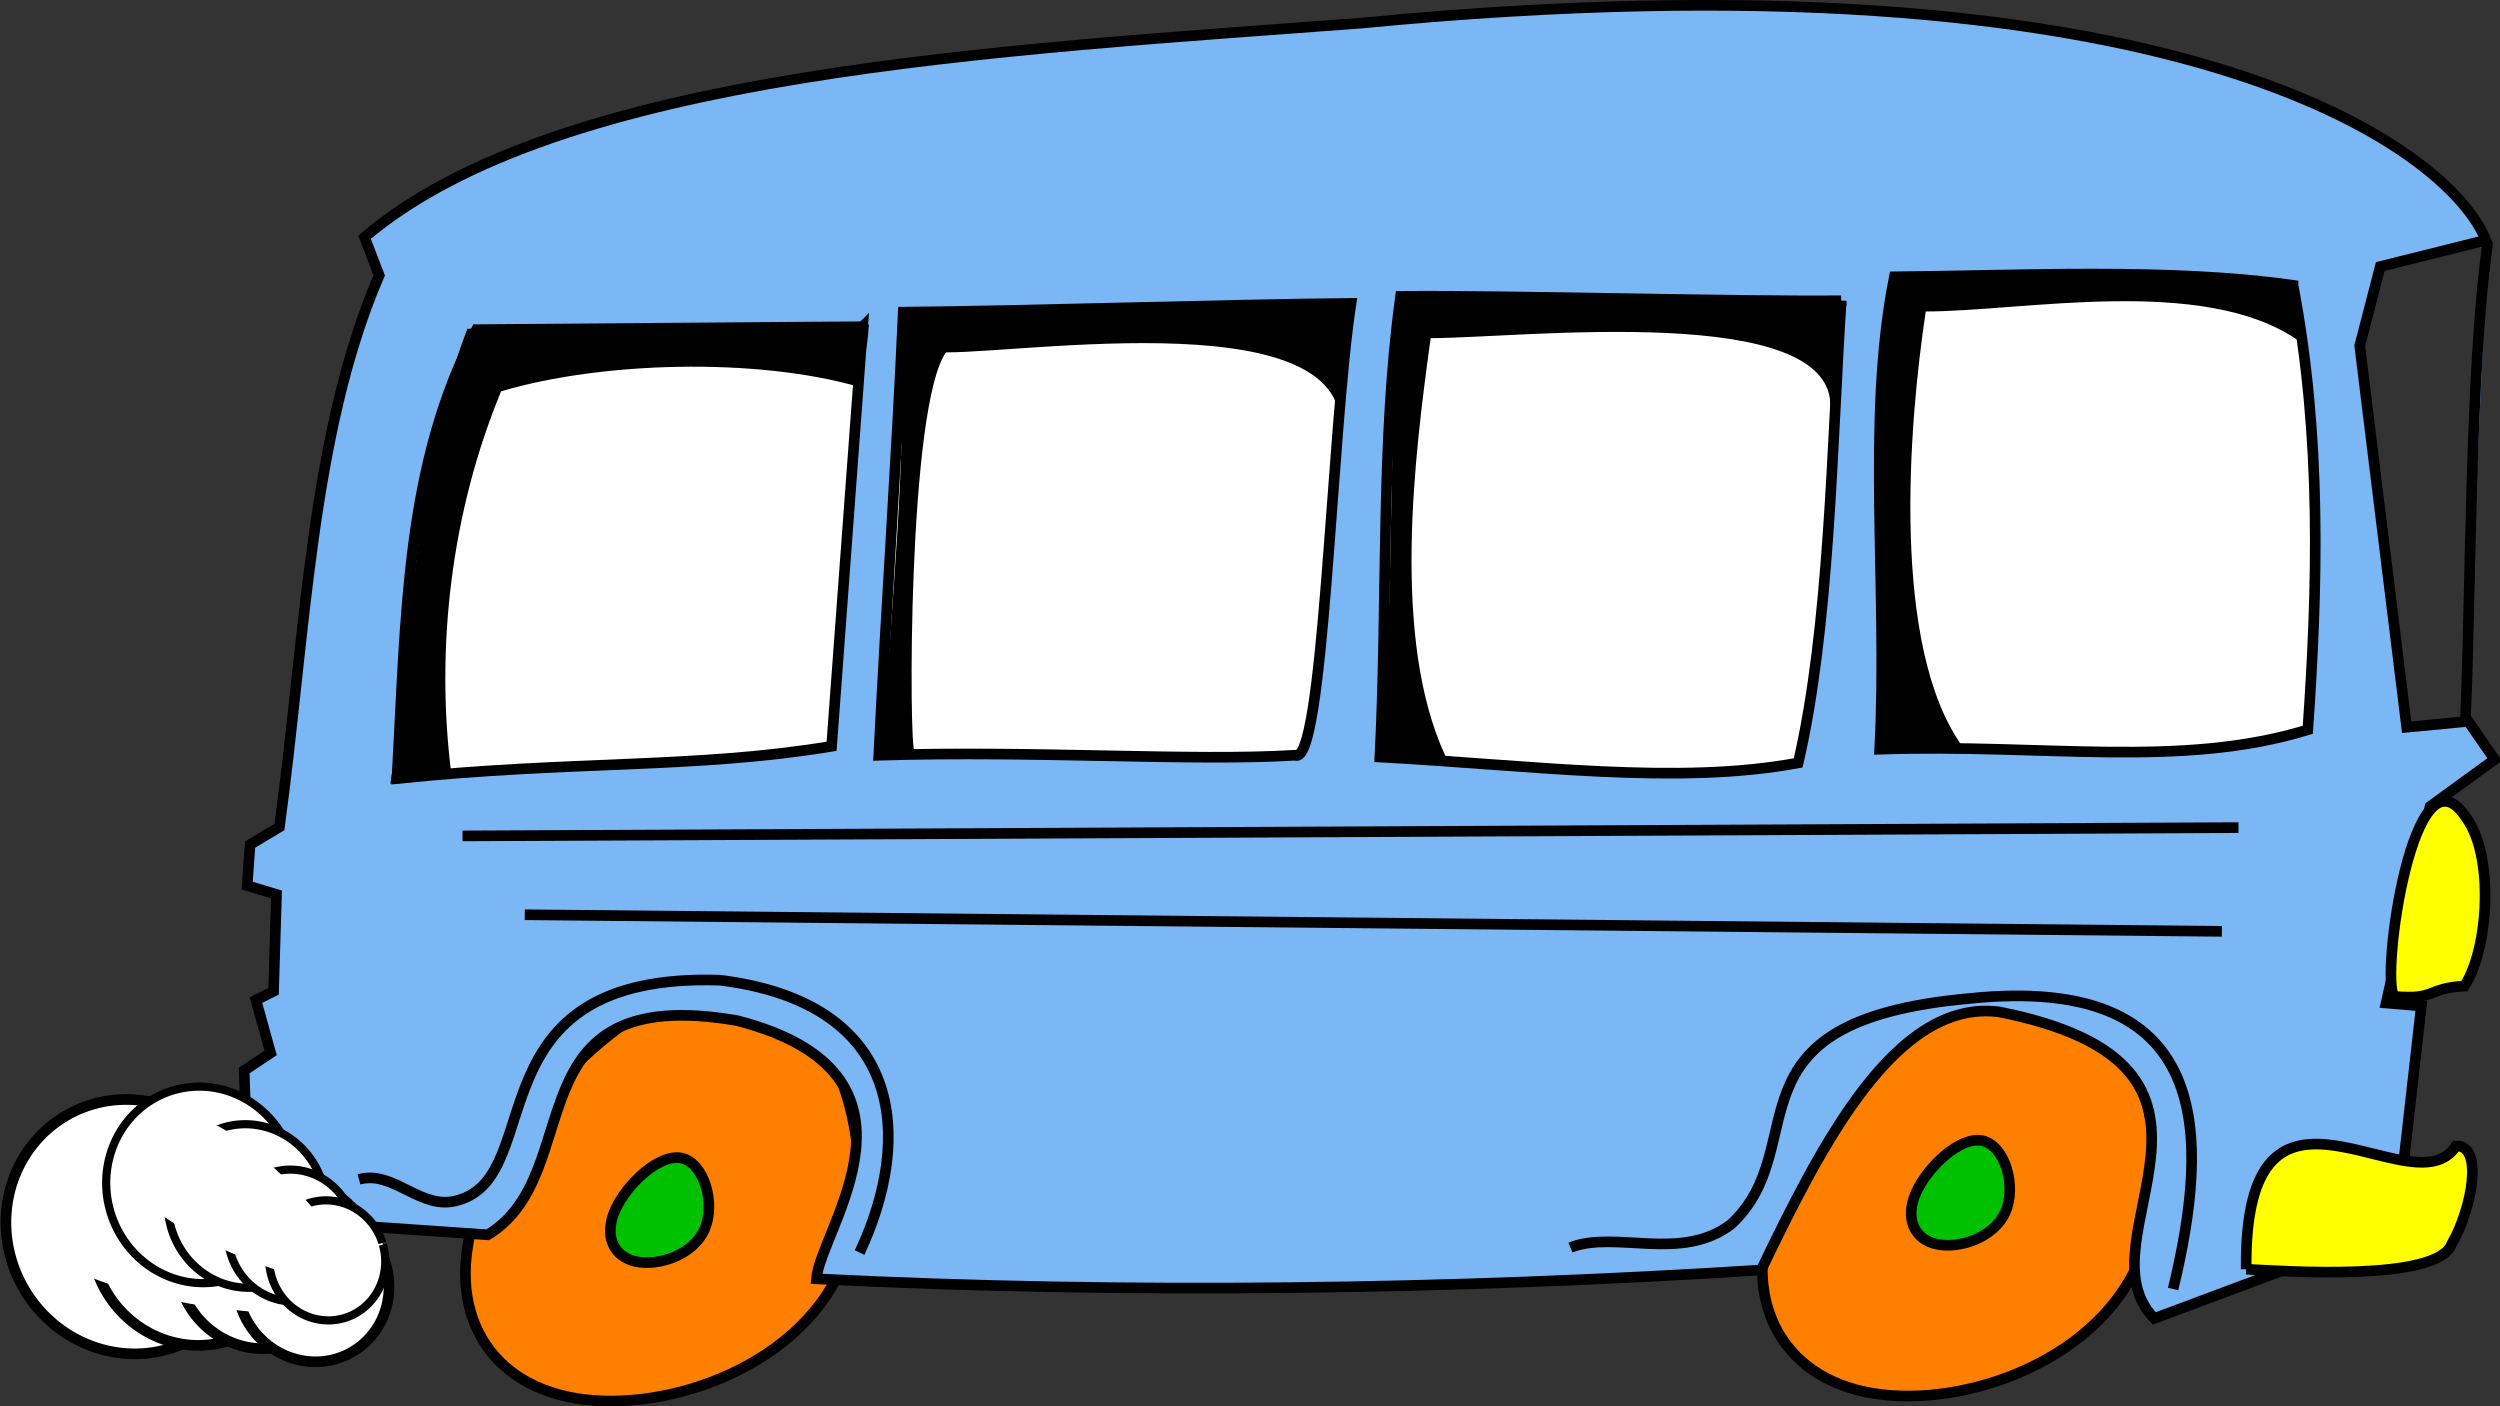 <?xml version="1.0"?><svg width="548.758" height="308.702" xmlns="http://www.w3.org/2000/svg">
 <rect width="100%" height="100%" fill="#333333" stroke="none"/>
 <title>bus</title>

 <g>
  <title>Layer 1</title>
  <path fill="#ff7f00" fill-rule="evenodd" stroke="black" stroke-width="2.335" stroke-miterlimit="4" d="m164.649,215.954c-19.583,-4.213 -48.273,22.884 -58.292,45.541c-10.019,22.657 -1.366,40.873 18.216,45.086c19.583,4.213 50.095,-5.579 60.114,-28.235c10.019,-22.657 -0.455,-58.179 -20.038,-62.391z" id="path3979"/>
  <path fill="#ff7f00" fill-rule="evenodd" stroke="black" stroke-width="2.335" stroke-miterlimit="4" d="m449.315,214.856c-19.583,-4.212 -48.273,22.884 -58.292,45.541c-10.019,22.657 -1.366,40.873 18.216,45.086c19.583,4.213 50.095,-5.579 60.114,-28.235c10.019,-22.657 -0.455,-58.179 -20.038,-62.391z" id="path3981"/>
  <path fill="#7ab7f4" fill-rule="evenodd" stroke="black" stroke-width="2.335" stroke-miterlimit="4" id="path3961" d="m54.251,256.876l-0.644,-21.898l5.796,-3.864l-3.22,-11.593l3.864,-1.932l0.644,-21.254l-6.44,-1.932l0.644,-9.017l6.44,-3.864c5.689,-41.648 6.87,-86.195 21.898,-121.081l-3.22,-8.373c42.722,-36.281 139.544,-41.004 218.976,-47.015c178.339,-17.24 238.512,27.265 246.67,47.659l-23.186,5.796l-4.508,17.389l10.305,83.726l13.525,-1.288l5.796,8.373l-14.169,10.305l-9.661,43.151l7.729,0.644l-3.864,34.135l-3.864,15.457l-50.88,18.999c-17.282,-17.497 26.621,-55.281 -34.134,-67.303c-22.542,-2.791 -38.643,28.553 -52.168,56.676c-67.41,4.294 -139.329,5.367 -207.383,1.932c0.859,-10.949 27.935,-44.973 -17.389,-56.676c-50.131,-8.653 -32.417,33.49 -54.744,47.015l-56.032,-3.864l3.22,-10.305zm491.799,-203.404c-3.954,27.787 -3.655,77.641 -4.874,104.184"/>
  <path fill="#00c100" fill-rule="evenodd" stroke="black" stroke-width="2.335" stroke-miterlimit="4" d="m435.165,250.397c-4.907,-1.056 -12.096,5.734 -14.606,11.411c-2.51,5.677 -0.342,10.242 4.564,11.297c4.907,1.056 12.552,-1.398 15.063,-7.075c2.51,-5.677 -0.114,-14.578 -5.021,-15.633z" id="path5731"/>
  <path fill="#ffff00" fill-rule="evenodd" stroke="black" stroke-width="2.335" stroke-miterlimit="4" d="m493.045,278.599c-0.537,-51.094 36.603,-12.344 46.049,-27.05c6.011,-0.322 3.65,13.525 -0.966,21.576c-3.22,8.265 -36.711,5.904 -45.083,5.474z" id="path3965"/>
  <path fill="#ffff00" fill-rule="evenodd" stroke="black" stroke-width="2.335" stroke-miterlimit="4" d="m540.952,216.448c5.367,-8.265 6.548,-28.767 0.322,-37.033c-11.485,-17.389 -18.785,35.101 -15.779,39.287c9.339,0.859 7.085,-1.825 15.457,-2.254z" id="path3967"/>
  <path fill="none" fill-opacity="0.75" fill-rule="evenodd" stroke="black" stroke-width="2.335" stroke-miterlimit="4" d="m477.009,282.943c8.121,-33.776 8.956,-69.374 -44.858,-63.757c-55.181,5.01 -33.624,32.226 -52.144,49.531c-11.082,8.425 -25.351,1.247 -35.294,5.118" id="path9237"/>
  <path fill="none" fill-opacity="0.75" fill-rule="evenodd" stroke="black" stroke-width="2.335" stroke-miterlimit="4" d="m491.355,181.663l-389.831,1.822" id="path9241"/>
  <path fill="none" fill-opacity="0.75" fill-rule="evenodd" stroke="black" stroke-width="2.335" stroke-miterlimit="4" d="m487.711,204.434l-372.525,-3.643" id="path9243"/>
  <path fill="none" fill-opacity="0.75" fill-rule="evenodd" stroke="black" stroke-width="2.335" stroke-miterlimit="4" d="m188.677,274.944c11.971,-25.512 9.551,-54.802 -30.646,-59.792c-54.923,-1.744 -37.638,42.657 -57.372,48.273c-8.197,2.581 -14.118,-6.679 -21.86,-4.554" id="path9239"/>
  <path fill="#00c100" fill-rule="evenodd" stroke="black" stroke-width="2.335" stroke-miterlimit="4" d="m149.623,254.207c-4.907,-1.055 -12.096,5.734 -14.606,11.411c-2.51,5.677 -0.342,10.242 4.564,11.297c4.907,1.056 12.552,-1.398 15.063,-7.075c2.51,-5.677 -0.114,-14.578 -5.021,-15.633z" id="path5729"/>
  <path fill="#cd0000" fill-rule="evenodd" stroke="black" stroke-width="2.335" stroke-miterlimit="4" d="m80.657,280.062c2.791,-8.265 -2.147,-25.547 -30.27,-19.965c-0.859,6.44 0.215,14.813 3.22,18.999c9.339,0.859 18.677,1.395 27.05,0.966z" id="path3963"/>
  <g id="g17987" transform="matrix(0.399 -0.224 0.224 0.399 -250.984 57.082)">
   <path fill="white" stroke="black" stroke-width="5.1" stroke-miterlimit="4" d="m365.059,703.5a59.176,61.566 0 1 1 -0.023,-1.718" id="path16231"/>
   <path fill="white" stroke="black" stroke-width="5.1" stroke-miterlimit="4" d="m379.004,723.99a49.244,51.234 0 1 1 -0.019,-1.43" id="path17106"/>
   <path fill="white" stroke="black" stroke-width="5.1" stroke-miterlimit="4" d="m391.215,749.358a39.68,41.283 0 1 1 -0.015,-1.152" id="path17110"/>
   <path fill="white" stroke="black" stroke-width="5.1" stroke-miterlimit="4" d="m404.847,770.365a36.142,37.602 0 1 1 -0.014,-1.049" id="path17108"/>
   <path fill="white" fill-rule="evenodd" stroke-width="1px" id="path17112" d="m375.522,751.845c-11.7,-30.523 -38.909,-78.647 -62.674,-90.529c-12.712,-6.356 -51.651,23.046 -46.757,35.814c10.36,27.026 63.757,69.185 92.519,83.566c7.715,3.857 20.466,-19.58 16.912,-28.85z"/>
  </g>
  <g id="g17994" transform="matrix(0.338 -0.096 0.096 0.338 -52.895 123.407)">
   <path fill="white" stroke="black" stroke-width="5.1" stroke-miterlimit="4" d="m218.634,449.676a59.176,61.566 0 1 1 -0.023,-1.718" id="path17996"/>
   <path fill="white" stroke="black" stroke-width="5.1" stroke-miterlimit="4" d="m232.578,470.165a49.244,51.234 0 1 1 -0.019,-1.43" id="path17998"/>
   <path fill="white" stroke="black" stroke-width="5.1" stroke-miterlimit="4" d="m244.789,495.533a39.68,41.283 0 1 1 -0.015,-1.152" id="path18000"/>
   <path fill="white" stroke="black" stroke-width="5.1" stroke-miterlimit="4" d="m258.422,516.541a36.142,37.602 0 1 1 -0.014,-1.049" id="path18002"/>
   <path fill="white" fill-rule="evenodd" stroke-width="1px" id="path18004" d="m229.096,498.021c-11.7,-30.523 -38.909,-78.647 -62.674,-90.529c-12.712,-6.356 -51.651,23.046 -46.757,35.814c10.36,27.026 63.757,69.185 92.519,83.566c7.715,3.857 20.466,-19.58 16.912,-28.85z"/>
  </g>
  <g id="svg_1">
   <path fill="white" fill-rule="evenodd" stroke="black" stroke-width="2.335" stroke-miterlimit="4" d="m404.154,66.018c-2.015,30.7 -2.519,71.704 -9.446,101.437c-26.323,4.938 -58.313,0.537 -91.815,-1.288c1.763,-35.423 0.126,-68.913 4.534,-101.115c25.063,-0.215 71.664,1.181 96.727,0.966z" id="path3975"/>
   <path fill="black" fill-rule="evenodd" stroke="black" stroke-width="0.458px" d="m317.041,165.992c-5.7,0.304 -8.728,-1.214 -14.427,-0.911c4.631,-32.182 1.247,-68.008 5.878,-100.19c24.936,-0.304 69.961,1.65 94.897,1.346c-0.356,6.376 -1.03,16.87 -1.386,23.246c0.891,-23.681 -68.218,-15.484 -88.167,-15.484c-3.562,25.807 -8.728,66.186 3.206,91.993z" id="path7485"/>
  </g>
  <path fill="white" fill-rule="evenodd" stroke="black" stroke-width="2.335" stroke-miterlimit="4" d="m296.554,66.594c-4.351,28.123 -6.015,101.974 -12.286,99.183c-22.524,1.395 -56.95,-1.073 -91.377,0c1.792,-35.423 3.967,-65.693 5.375,-97.251c25.468,-0.215 72.82,-1.717 98.288,-1.932z" id="path3971"/>
  <path fill="black" fill-rule="evenodd" stroke="black" stroke-width="0.458px" d="m200.515,164.883c1.208,-0.196 -0.833,-0.359 -6.625,-0.055c2.018,-32.504 5.322,-62.721 4.269,-95.225c25.338,-0.304 72.811,-2.251 98.15,-2.555c-0.362,6.376 -2.929,27.166 -3.291,33.542c12.748,-35.745 -65.22,-23.465 -85.491,-23.465c-8.611,11.638 -8.22,87.955 -7.011,87.758z" id="path7481"/>
  <path fill="white" fill-rule="evenodd" stroke="black" stroke-width="2.335" stroke-miterlimit="4" d="m503.334,62.627c6.389,33.432 5.381,66.864 3.235,97.564c-28.028,8.581 -57.895,3.025 -93.97,4.264c1.878,-35.423 -3.085,-72.133 3.219,-103.692c26.687,-0.215 60.259,-2.021 87.516,1.863z" id="path3977"/>
  <path fill="black" fill-rule="evenodd" stroke="black" stroke-width="0.458px" d="m430.585,163.989c-6.152,0.299 -12.305,0.597 -18.457,0.896c1.538,-31.65 -1.538,-71.809 3.461,-103.459c26.916,-0.299 50.372,-1.493 87.093,0.896c-0.385,6.27 2.115,5.822 1.73,12.093c-20.956,-14.332 -60.369,-6.27 -81.902,-6.27c-3.845,25.38 -7.69,74.049 8.075,95.845z" id="path7487"/>
  <path fill="white" fill-rule="evenodd" stroke="black" stroke-width="2.335" stroke-miterlimit="4" d="m189.351,71.713c-2.271,30.7 -4.543,61.399 -6.814,92.099c-29.668,4.938 -57.207,3.113 -95.393,7.085c1.987,-35.423 1.845,-68.913 17.46,-98.539c28.249,-0.215 56.498,-0.429 84.746,-0.644z" id="path3969"/>
  <path fill="black" fill-rule="evenodd" stroke="black" stroke-width="0.458px" d="m98.911,170.45c-6.487,0.31 -6.474,1.012 -12.96,1.322c5.271,-32.832 4.661,-67.871 16.811,-99.389c28.38,-0.31 59.339,-0.619 87.719,-0.929c-0.406,6.504 -1.391,6.759 -1.796,13.263c-22.704,-6.57 -57.018,-5.57 -78.861,1c-10.935,26.327 -14.599,56.434 -10.913,84.732z" id="path6606"/>
 </g>
</svg>